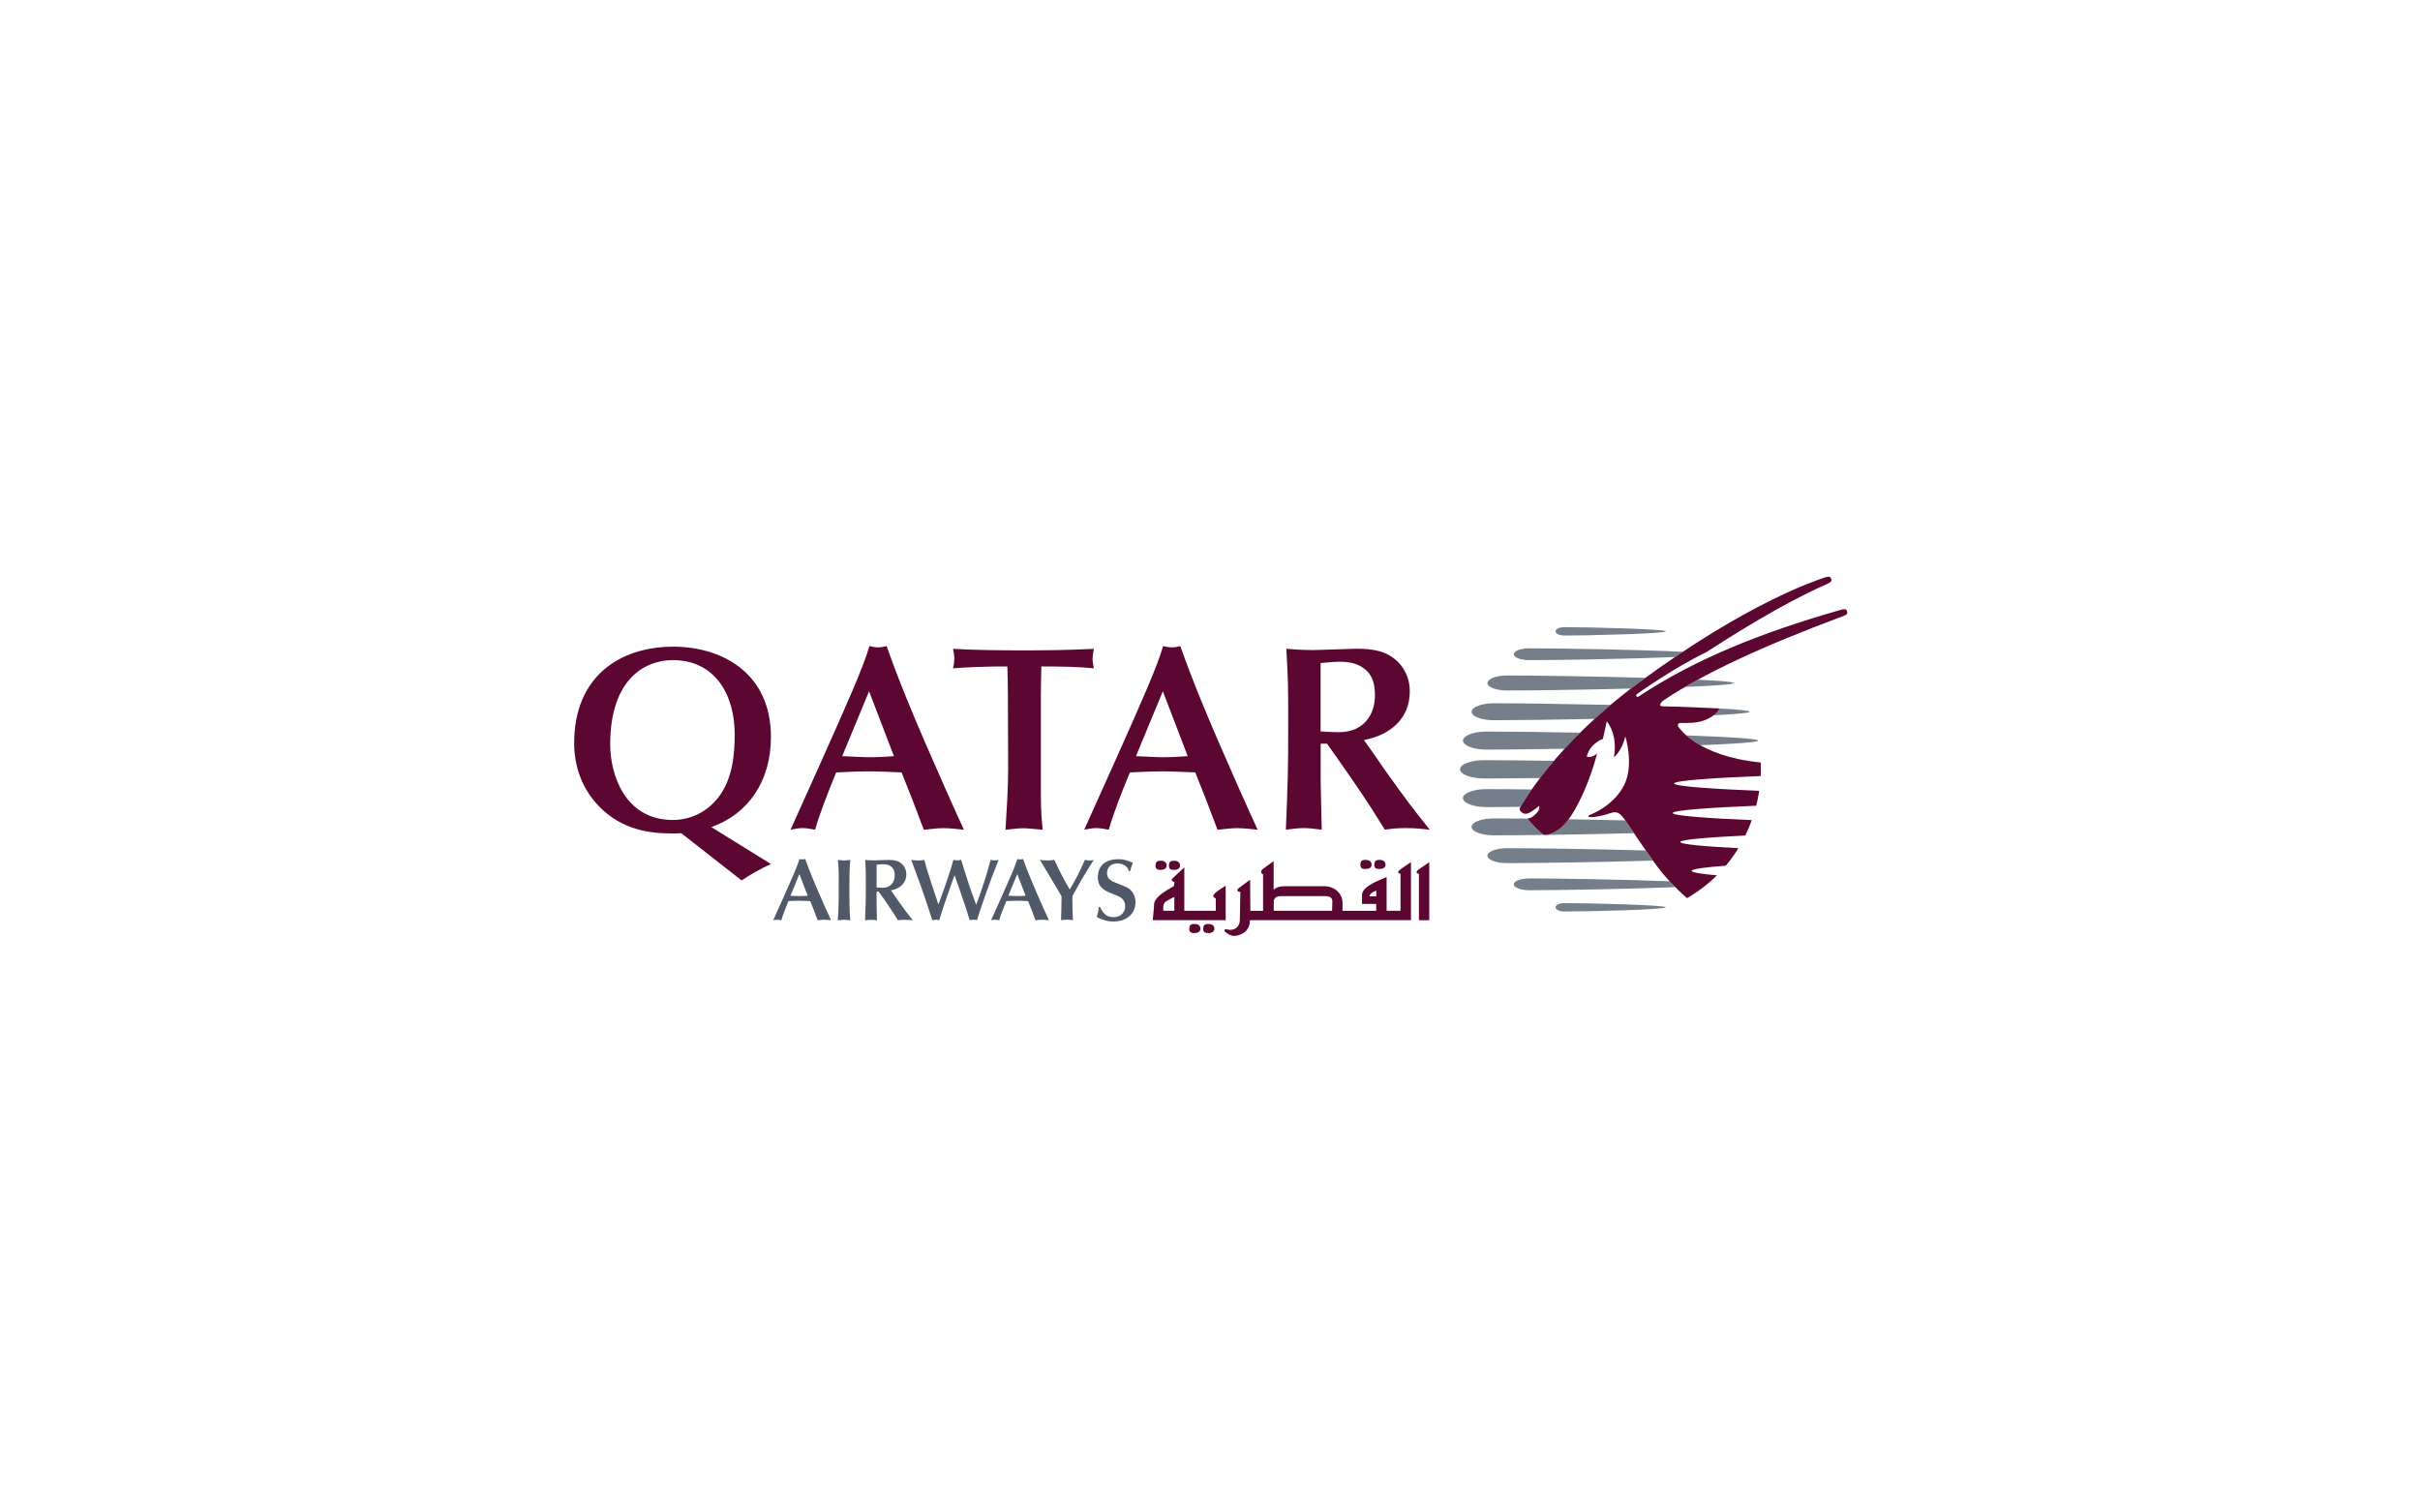 <?xml version="1.0" encoding="utf-8"?>
<!-- Generator: Adobe Illustrator 25.3.1, SVG Export Plug-In . SVG Version: 6.00 Build 0)  -->
<svg version="1.1" id="Ebene_1" xmlns="http://www.w3.org/2000/svg" xmlns:xlink="http://www.w3.org/1999/xlink" x="0px" y="0px"
	 viewBox="0 0 800 500" style="enable-background:new 0 0 800 500;" xml:space="preserve">
<style type="text/css">
	.st0{fill:#1B69B8;}
	.st1{fill:#051039;}
	.st2{fill:#FF0000;}
	.st3{fill-rule:evenodd;clip-rule:evenodd;fill:#D41E05;}
	.st4{fill:#D41E05;}
	.st5{fill:#FFFFFF;}
	.st6{fill:#FAFAFA;}
	.st7{fill:#F9F9F9;}
	.st8{fill:#F7F7F8;}
	.st9{fill:#F6F6F6;}
	.st10{fill:#F5F5F5;}
	.st11{fill:#F4F4F4;}
	.st12{fill:#F2F3F3;}
	.st13{fill:#F1F1F2;}
	.st14{fill:#F0F0F1;}
	.st15{fill:#EFEFEF;}
	.st16{fill:#EEEEEE;}
	.st17{fill:#ECEDED;}
	.st18{fill:#EBECEC;}
	.st19{fill:#EAEAEB;}
	.st20{fill:#E9E9EA;}
	.st21{fill:#E8E8E8;}
	.st22{fill:#E6E7E7;}
	.st23{fill:#E5E6E6;}
	.st24{fill:#E4E4E5;}
	.st25{fill:#E3E3E4;}
	.st26{fill:#E1E2E3;}
	.st27{fill:#E0E1E2;}
	.st28{fill:#DFE0E0;}
	.st29{fill:#DEDEDF;}
	.st30{fill:#DDDDDE;}
	.st31{fill:#DBDCDD;}
	.st32{fill:#DADBDC;}
	.st33{fill:#D9DADB;}
	.st34{fill:#D8D9D9;}
	.st35{fill:#D6D7D8;}
	.st36{fill:#D5D6D7;}
	.st37{fill:url(#SVGID_1_);}
	.st38{clip-path:url(#SVGID_3_);fill:url(#SVGID_4_);}
	.st39{clip-path:url(#SVGID_6_);fill:#D41E05;}
	.st40{fill:#E00613;}
	.st41{enable-background:new    ;}
	.st42{fill:#FF6600;}
	.st43{fill:url(#path70_1_);}
	.st44{fill:url(#path92_1_);}
	.st45{fill:url(#path114_1_);}
	.st46{fill:#FFCE00;}
	.st47{fill:#999898;}
	.st48{fill:#0A1D3D;}
	.st49{fill:url(#path3175_1_);}
	.st50{fill:#505967;}
	.st51{fill:#5C0632;}
	.st52{fill:#747F8A;}
	.st53{fill-rule:evenodd;clip-rule:evenodd;fill:#FCB130;}
	.st54{fill-rule:evenodd;clip-rule:evenodd;fill:#1D4886;}
	.st55{fill:#1D4886;}
	.st56{fill:#F1801E;}
	.st57{fill-rule:evenodd;clip-rule:evenodd;}
	.st58{fill:#CDD0D3;}
	.st59{fill:#5B5B63;}
	.st60{fill:#92959B;}
	.st61{fill:#003D79;}
	.st62{fill:#C90C0F;}
	.st63{fill:#1A171B;}
	.st64{fill:url(#SVGID_9_);}
	.st65{fill:#445669;}
	.st66{fill:url(#SVGID_10_);}
	.st67{fill:url(#SVGID_11_);}
	.st68{fill:url(#SVGID_12_);}
	.st69{fill:#D4002A;}
	.st70{fill:#2E5C95;}
	.st71{fill:url(#SVGID_13_);}
	.st72{fill:#CA210F;}
	.st73{fill:#EA452A;}
	.st74{fill:#011F65;}
	.st75{fill:#98002E;}
	.st76{fill:#E31837;}
	.st77{fill:#D71A21;}
	.st78{fill:#231F20;}
	.st79{fill:#009450;}
	.st80{fill:#00A264;}
	.st81{fill:#0E8002;}
	.st82{fill:#FFE700;}
	.st83{fill:#00AAE7;}
	.st84{fill:#C80000;}
	.st85{fill:#8B174F;}
	.st86{fill:#7BC7DE;}
	.st87{fill:#0897C5;}
	.st88{fill:#C4C0BF;}
	.st89{fill:#B0175E;}
	.st90{fill:#0033A1;}
</style>
<g id="g11" transform="matrix(1.25,0,0,-1.25,-231.483,652.211)">
	<g id="g2901" transform="matrix(1.635,0,0,1.635,-480.325,383.926)">
		<g id="g103" transform="translate(434.646,47.09)">
			<path id="path105" class="st50" d="M103.04-107.67c-0.44-0.03-0.87-0.06-1.31-0.06c-0.5,0-0.98,0.04-1.48,0.06l1.45,3.5
				L103.04-107.67z M104.65-111.63c0.26,0.01,0.65,0.08,1.05,0.08c0.4,0,0.9-0.07,1.11-0.08c-0.64,1.38-1.58,3.53-2.12,4.77
				c-0.51,1.19-1.37,3.19-2.05,5.13c-0.16-0.04-0.3-0.07-0.46-0.07c-0.17,0-0.31,0.03-0.47,0.07c-0.34-1.17-1.17-3.02-2.6-6.23
				l-1.65-3.67c0.2,0.03,0.4,0.08,0.64,0.08c0.23,0,0.5-0.06,0.68-0.08c0.23,0.81,0.68,1.99,1.14,3.09
				c0.57,0.03,1.14,0.06,1.71,0.06c0.61,0,1.21-0.03,1.82-0.06l0.6-1.51L104.65-111.63z"/>
		</g>
		<g id="g107" transform="translate(438.169,48.848)">
			<path id="path109" class="st50" d="M104.54-106.92c0-2.43,0-4.78-0.16-6.47c0.31,0.01,0.71,0.08,1.02,0.08
				c0.33,0,0.67-0.07,1-0.08c-0.11,1.15-0.14,2.69-0.14,4.81c0,1.44,0,3.9,0.16,4.95c-0.34-0.04-0.7-0.09-1.01-0.09
				c-0.21,0-0.74,0.06-1.01,0.09C104.54-105.01,104.54-106.02,104.54-106.92"/>
		</g>
		<g id="g111" transform="translate(444.111,47.699)">
			<path id="path113" class="st50" d="M107.05-107.41c1.3,0.24,2.48,1.05,2.48,2.63c0,0.6-0.23,1.18-0.65,1.59
				c-0.61,0.58-1.31,0.7-2.23,0.7c-0.33,0-1.98-0.07-2.35-0.07c-0.73,0-1.1,0.04-1.42,0.07c0.1-1.84,0.1-2.03,0.1-3.9
				c0-2.74-0.01-3.06-0.13-5.86c0.31,0.04,0.65,0.08,0.98,0.08c0.36,0,0.67-0.06,0.95-0.08c0,0.37-0.06,2.2-0.06,2.62v2.02h0.34
				c0.77-1.08,1.65-2.33,2.37-3.46c0.21-0.33,0.53-0.85,0.74-1.18c0.43,0.06,0.6,0.08,1.15,0.08c0.51,0,0.87-0.04,1.26-0.08
				c-0.9,1.12-1.28,1.62-2.4,3.2c-0.21,0.3-0.53,0.77-0.74,1.07L107.05-107.41z M104.72-103.25c0.21,0.02,0.74,0.07,1.01,0.07
				c0.47,0,0.94-0.07,1.32-0.36c0.5-0.37,0.6-0.88,0.6-1.48c0-0.92-0.53-1.96-1.95-1.96c-0.37,0-0.71,0.03-0.98,0.04V-103.25z"/>
		</g>
		<g id="g115" transform="translate(449.315,46.64)">
			<path id="path117" class="st50" d="M109.26-107.86c-0.67,1.98-1.59,4.75-2.03,6.43c-0.36-0.06-0.67-0.09-1-0.09
				c-0.34,0-0.83,0.06-1.11,0.09c0.58-1.54,1.08-2.9,1.47-3.98c0.65-1.85,1.08-3.13,1.59-4.69l0.35-1.08
				c0.2,0.04,0.43,0.08,0.58,0.08c0.16,0,0.3-0.03,0.54-0.08c0.23,0.74,0.5,1.65,0.7,2.23c0.55,1.62,0.63,1.85,1.35,3.87l0.43,1.18
				c0.16-0.45,0.43-1.18,0.58-1.63c0.16-0.44,0.88-2.62,1.05-3.1c0.23-0.64,0.28-0.82,0.81-2.54c0.13,0.01,0.4,0.08,0.61,0.08
				c0.2,0,0.35-0.04,0.57-0.08c0.54,1.69,0.6,1.86,1.39,4.14c0.78,2.22,1.27,3.48,2.12,5.62c-0.21-0.06-0.42-0.09-0.64-0.09
				c-0.27,0-0.5,0.04-0.65,0.09c-0.51-1.85-0.77-2.75-1.18-3.97c-0.67-1.99-0.75-2.22-1.17-3.3c-0.46,1.22-0.9,2.46-1.31,3.71
				c-0.23,0.68-1.1,3.53-1.11,3.56c-0.2-0.04-0.34-0.09-0.63-0.09c-0.25,0-0.44,0.06-0.63,0.09c-0.43-1.74-1.93-5.92-2.08-6.3
				l-0.36-0.92L109.26-107.86z"/>
		</g>
		<g id="g119" transform="translate(459.396,47.09)">
			<path id="path121" class="st50" d="M113.53-107.67c-0.44-0.03-0.87-0.06-1.31-0.06c-0.5,0-0.98,0.04-1.48,0.06l1.45,3.5
				L113.53-107.67z M115.14-111.63c0.26,0.01,0.66,0.08,1.05,0.08c0.4,0,0.9-0.07,1.11-0.08c-0.64,1.38-1.58,3.53-2.12,4.77
				c-0.51,1.19-1.37,3.19-2.05,5.13c-0.16-0.04-0.3-0.07-0.46-0.07c-0.17,0-0.31,0.03-0.47,0.07c-0.34-1.17-1.17-3.02-2.6-6.23
				l-1.65-3.67c0.2,0.03,0.4,0.08,0.64,0.08c0.23,0,0.5-0.06,0.68-0.08c0.23,0.81,0.68,1.99,1.14,3.09
				c0.57,0.03,1.14,0.06,1.71,0.06c0.61,0,1.21-0.03,1.82-0.06l0.6-1.51L115.14-111.63z"/>
		</g>
		<g id="g123" transform="translate(464.717,46.98)">
			<path id="path125" class="st50" d="M115.79-107.71c0,0.13,0.09,0.28,0.19,0.46c0.6,1.02,1.15,2.09,1.79,3.12
				c0.21,0.34,1.25,1.99,1.47,2.37c-0.16-0.06-0.31-0.09-0.6-0.09c-0.31,0-0.6,0.04-0.83,0.09c-1.02-2.25-1.25-2.73-2.46-4.81
				c-1.21,2.12-1.75,3.24-2.49,4.81c-0.41-0.07-0.83-0.09-1.17-0.09c-0.31,0-0.64,0.03-1.17,0.09c0.74-1.24,1.95-3.2,2.67-4.45
				l0.84-1.45c0-0.88-0.04-2.75-0.08-3.85c0.27,0.03,0.67,0.08,0.95,0.08c0.33,0,0.66-0.06,0.98-0.08c-0.06,1.32-0.1,2.09-0.1,3.29
				V-107.71z"/>
		</g>
		<g id="g127" transform="translate(467.712,45.8)">
			<path id="path129" class="st50" d="M117.06-108.21c-0.07-0.68-0.09-0.87-0.33-1.61c0.51-0.26,1.44-0.73,2.66-0.73
				c2.6,0,3.61,1.66,3.61,3.12c0,0.4-0.1,1.24-0.7,1.88c-0.41,0.46-0.84,0.61-1.93,1.04c-1.25,0.48-1.98,0.77-1.98,1.81
				c0,0.84,0.56,1.54,1.68,1.54c0.9,0,1.65-0.43,1.86-1.24h0.2c0.13,0.54,0.16,0.65,0.44,1.35c-0.7,0.31-1.32,0.58-2.36,0.58
				c-2.58,0-3.31-1.59-3.31-2.84c0-1.18,0.41-1.91,1.79-2.52c0.4-0.17,1.07-0.43,1.47-0.6c0.27-0.11,1.17-0.51,1.17-1.63
				c0-1.03-0.74-1.78-1.86-1.78c-0.84,0-1.55,0.21-2.21,1.64H117.06z"/>
		</g>
		<g id="g131" transform="translate(412.21,64.264)">
			<path id="path133" class="st51" d="M93.53-100.39c0,10.75,5.76,13.66,10.11,13.66c7,0,10.03-5.8,10.03-11.99
				c0-3.54-0.43-6.87-2.18-9.56c-1.75-2.69-4.65-4.31-7.81-4.31C95.8-112.59,93.53-105.08,93.53-100.39 M114.79-122.37
				c1.28,0.9,3.29,2.01,4.74,2.65l-9.64,5.98c5.93,2.09,9.64,7.38,9.64,14.59c0,10.24-7.81,14.59-15.79,14.59
				c-8.62,0-16.04-4.78-16.04-15.62c0-2.3,0.51-6.66,4.1-10.28c3.71-3.76,8.11-4.31,11.82-4.31c0.47,0,0.94,0,1.41,0.04
				L114.79-122.37z"/>
		</g>
		<g id="g135" transform="translate(444.445,62.945)">
			<path id="path137" class="st51" d="M107.19-100.95c-1.32-0.09-2.6-0.17-3.93-0.17c-1.49,0-2.94,0.13-4.44,0.17l4.35,10.5
				L107.19-100.95z M112.02-112.85c0.77,0.04,1.96,0.26,3.16,0.26c1.2,0,2.69-0.21,3.33-0.26c-1.92,4.14-4.74,10.58-6.36,14.3
				c-1.54,3.58-4.1,9.56-6.14,15.41c-0.47-0.13-0.9-0.21-1.37-0.21c-0.51,0-0.94,0.09-1.41,0.21c-1.03-3.5-3.5-9.05-7.81-18.69
				l-4.95-11.01c0.6,0.08,1.2,0.26,1.92,0.26c0.68,0,1.49-0.17,2.05-0.26c0.68,2.43,2.05,5.97,3.41,9.26
				c1.71,0.08,3.41,0.17,5.12,0.17c1.84,0,3.63-0.09,5.46-0.17l1.79-4.52L112.02-112.85z"/>
		</g>
		<g id="g139" transform="translate(461.132,69.778)">
			<path id="path141" class="st51" d="M114.27-98.05c0,1.62,0.04,3.24,0.08,4.78c2.94,0,5.98-0.04,8.49-0.3
				c-0.13,0.68-0.21,1.06-0.21,1.53c0,0.34,0.09,0.9,0.21,1.62c-4.1-0.21-7.85-0.25-11.39-0.25c-3.29,0-8.02,0.04-11.39,0.25
				c0.13-0.51,0.21-1.07,0.21-1.58s-0.08-1.07-0.21-1.58c2.18,0.21,6.27,0.3,6.66,0.3h2.13c0.04-1.67,0.09-3.16,0.09-4.74l0.04-11.9
				c0-3.24-0.25-6.53-0.43-9.77c1.54,0.17,2.18,0.25,2.9,0.25c0.51,0,1.88-0.13,3.12-0.25c-0.13,1.19-0.3,2.6-0.3,5.84V-98.05z"/>
		</g>
		<g id="g143" transform="translate(477.815,62.945)">
			<path id="path145" class="st51" d="M121.34-100.95c-1.32-0.09-2.6-0.17-3.93-0.17c-1.49,0-2.94,0.13-4.44,0.17l4.35,10.5
				L121.34-100.95z M126.16-112.85c0.77,0.04,1.96,0.26,3.16,0.26c1.19,0,2.69-0.21,3.33-0.26c-1.92,4.14-4.74,10.58-6.36,14.3
				c-1.54,3.58-4.1,9.56-6.15,15.41c-0.47-0.13-0.9-0.21-1.37-0.21c-0.51,0-0.94,0.09-1.41,0.21c-1.02-3.5-3.5-9.05-7.81-18.69
				l-4.95-11.01c0.6,0.08,1.2,0.26,1.92,0.26c0.68,0,1.49-0.17,2.05-0.26c0.68,2.43,2.05,5.97,3.41,9.26
				c1.71,0.08,3.41,0.17,5.12,0.17c1.84,0,3.63-0.09,5.46-0.17l1.79-4.52L126.16-112.85z"/>
		</g>
		<g id="g147" transform="translate(497.829,64.772)">
			<path id="path149" class="st51" d="M129.82-100.17c3.88,0.73,7.43,3.16,7.43,7.9c0,1.79-0.68,3.54-1.96,4.78
				c-1.83,1.75-3.93,2.09-6.7,2.09c-0.98,0-5.93-0.21-7.04-0.21c-2.18,0-3.29,0.13-4.27,0.21c0.3-5.5,0.3-6.1,0.3-11.69
				c0-8.24-0.04-9.17-0.38-17.58c0.94,0.13,1.96,0.26,2.94,0.26c1.07,0,2.01-0.17,2.86-0.26c0,1.11-0.17,6.61-0.17,7.85v6.06h1.03
				c2.3-3.24,4.95-7,7.13-10.37c0.64-0.98,1.58-2.56,2.22-3.54c1.28,0.17,1.79,0.26,3.46,0.26c1.54,0,2.6-0.13,3.8-0.26
				c-2.69,3.37-3.84,4.86-7.21,9.6c-0.64,0.9-1.58,2.31-2.22,3.2L129.82-100.17z M122.82-87.71c0.64,0.04,2.22,0.21,3.03,0.21
				c1.41,0,2.81-0.21,3.97-1.07c1.49-1.11,1.79-2.65,1.79-4.44c0-2.77-1.58-5.89-5.85-5.89c-1.11,0-2.13,0.09-2.94,0.13V-87.71z"/>
		</g>
		<g id="g151" transform="translate(542.632,64.715)">
			<path id="path153" class="st52" d="M148.81-100.2c0-0.27-3.86-0.53-9.38-0.75c-0.97,0.55-1.71,1.11-2.25,1.59
				C143.86-99.6,148.81-99.89,148.81-100.2"/>
		</g>
		<g id="g155" transform="translate(539.85,71.254)">
			<path id="path157" class="st52" d="M147.63-97.43c0-0.23-3.24-0.44-7.87-0.63c0.66,0.39,1.35,0.78,2.06,1.17
				C145.32-97.05,147.63-97.23,147.63-97.43"/>
		</g>
		<g id="g159" transform="translate(515.627,57.187)">
			<path id="path161" class="st52" d="M137.36-103.39c-2.14-0.03-4.02-0.04-5.49-0.04c-2.11,0-3.82,0.65-3.82,1.46
				c0,0.8,1.71,1.45,3.82,1.45c1.87,0,4.41-0.02,7.31-0.06c-1.12-1.62-1.66-2.6-1.71-2.66C137.44-103.27,137.4-103.33,137.36-103.39
				"/>
		</g>
		<g id="g163" transform="translate(516.437,55.817)">
			<path id="path165" class="st52" d="M137.7-103.97c0.71-0.85,1.38-1.57,2.29-2.35c0,0,0.34-0.49,1.38-0.07
				c1.06,0.43,1.95,1.02,2.96,2.37c2.95-0.05,6.07-0.12,9.15-0.19c0.25-0.37,0.77-1.13,1.4-2.07c-8.58-0.22-17.89-0.35-22.65-0.35
				c-1.99,0-3.6,0.62-3.6,1.37c0,0.76,1.61,1.37,3.6,1.37c1.45,0,3.32-0.01,5.46-0.03C137.7-103.95,137.7-103.97,137.7-103.97"/>
		</g>
		<g id="g167" transform="translate(514.107,50.793)">
			<path id="path169" class="st52" d="M136.72-106.1c-1.76,0-3.19,0.54-3.19,1.21c0,0.67,1.43,1.21,3.19,1.21
				c4.66,0,14.22-0.14,22.41-0.37c0.39-0.57,0.79-1.13,1.16-1.64C151.86-105.94,141.6-106.1,136.72-106.1"/>
		</g>
		<g id="g171" transform="translate(533.204,48.062)">
			<path id="path173" class="st52" d="M144.81-107.25c-6.88-0.3-18.7-0.5-23.61-0.5c-1.38,0-2.51,0.43-2.51,0.95
				c0,0.53,1.12,0.96,2.51,0.96c4.7,0,15.73-0.19,22.7-0.46C144.21-106.65,144.52-106.97,144.81-107.25"/>
		</g>
		<g id="g175" transform="translate(520.606,46.25)">
			<path id="path177" class="st52" d="M139.47-108.02c4.06,0,16.4-0.31,16.4-0.68c0-0.38-12.35-0.68-16.4-0.68
				c-0.79,0-1.43,0.3-1.43,0.68C138.04-108.33,138.68-108.02,139.47-108.02"/>
		</g>
		<g id="g179" transform="translate(520.638,63.787)">
			<path id="path181" class="st52" d="M139.48-100.59c-5.11-0.09-9.68-0.14-12.62-0.14c-2.11,0-3.82,0.65-3.82,1.46
				c0,0.8,1.71,1.46,3.82,1.46c3.42,0,9.04-0.07,15.13-0.18C141.09-98.89,140.25-99.76,139.48-100.59"/>
		</g>
		<g id="g183" transform="translate(538.226,68.361)">
			<path id="path185" class="st52" d="M146.94-98.65c2.99-0.16,4.87-0.34,4.87-0.53c0-0.2-2.28-0.4-5.8-0.57
				C146.76-99.18,146.93-98.69,146.94-98.65"/>
		</g>
		<g id="g187" transform="translate(512.595,67.03)">
			<path id="path189" class="st52" d="M136.08-99.22c-1.99,0-3.6,0.61-3.6,1.37c0,0.76,1.61,1.37,3.6,1.37
				c4.08,0,11.47-0.1,18.89-0.26c-0.91-0.77-1.77-1.53-2.59-2.27C145.87-99.14,139.68-99.22,136.08-99.22"/>
		</g>
		<g id="g191" transform="translate(528.163,70.619)">
			<path id="path193" class="st52" d="M142.67-97.69c-7.58-0.19-15.8-0.31-20.01-0.31c-1.76,0-3.19,0.54-3.19,1.21
				s1.43,1.22,3.19,1.22c4.65,0,14.19-0.15,22.36-0.38c-0.41-0.3-0.82-0.59-1.23-0.9C143.41-97.14,143.04-97.41,142.67-97.69"/>
		</g>
		<g id="g195" transform="translate(516.622,73.851)">
			<path id="path197" class="st52" d="M137.78-96.32c-1.38,0-2.51,0.43-2.51,0.95c0,0.53,1.12,0.96,2.51,0.96
				c5.22,0,18.22-0.23,24.83-0.56c-0.42-0.28-0.84-0.56-1.27-0.85C154.46-96.12,142.68-96.32,137.78-96.32"/>
		</g>
		<g id="g199" transform="translate(511.494,60.408)">
			<path id="path201" class="st52" d="M135.61-102.02c-2.15,0-3.9,0.66-3.9,1.48c0,0.82,1.75,1.48,3.9,1.48
				c2.7,0,6.73-0.04,11.29-0.11c-0.86-1.01-1.6-1.94-2.24-2.78C141.03-101.99,137.85-102.02,135.61-102.02"/>
		</g>
		<g id="g203" transform="translate(519.602,77.124)">
			<path id="path205" class="st52" d="M139.05-94.94c0,0.37,0.64,0.68,1.43,0.68c4.05,0,16.4-0.3,16.4-0.68
				c0-0.37-12.35-0.68-16.4-0.68C139.69-95.61,139.05-95.31,139.05-94.94"/>
		</g>
		<g id="g207" transform="translate(542.917,62.221)">
			<path id="path209" class="st51" d="M148.93-101.25c0.03-0.74,0.02-1.47-0.01-2.19c-7.18-0.28-14-0.72-14-1.2
				c0-0.48,6.66-0.91,13.76-1.19c-0.13-0.82-0.29-1.62-0.48-2.41c-7-0.29-13.5-0.71-13.5-1.18c0-0.46,6.07-0.87,12.78-1.15
				c-0.31-0.86-0.66-1.69-1.05-2.49c-5.77-0.28-10.53-0.65-10.53-1.05c0-0.38,4.16-0.73,9.41-1c-0.29-0.48-0.6-0.95-0.92-1.39
				c-0.34-0.48-0.71-0.96-1.11-1.44c-3.28-0.25-5.53-0.53-5.53-0.84c0-0.26,1.61-0.5,4.1-0.72c-1.36-1.34-2.96-2.6-4.85-3.69
				c0,0-2.23,1.92-4.06,4.15c-1.64,2-5.11,7.26-5.93,8.44c-0.82,1.18-1.36,1.52-2.31,1.18c-1.28-0.45-2.77-0.68-3.23-0.68
				c-0.46,0-0.71,0.18,0.06,0.48c0.77,0.31,3.79,1.74,5.29,4.69c1.67,3.33,0.2,7.92,0.2,7.92c-0.56-2.46-1.84-3.37-1.84-3.37
				c0.41,2.28-0.04,4.35-1.16,5.8l-0.63-2.89c0,0-0.39,0.02-1.37-0.8c-0.97-0.82-1.24-2.01-1.24-2.01c0.76-0.31,1.68,0.46,1.68,0.46
				c-1.17-4.4-2.86-7.97-4.09-9.87c-1.23-1.89-2.24-2.61-3.47-3.11c-1.04-0.42-1.38,0.07-1.38,0.07c-0.91,0.78-1.58,1.5-2.29,2.35
				c0,0-0.06,0.1,0.13,0.1c0.51-0.01,1.41,0.86,1.6,1.22c0.22,0.41,0.2,0.73,0.09,0.75c-0.11,0.02-0.3-0.31-1.28-0.92
				c-0.97-0.61-1.42-0.19-1.74,0.15c-0.25,0.27,0,0.61,0.15,0.82c0.15,0.19,5.28,9.75,18.85,19.8
				c17.79,13.17,29.15,16.73,29.8,16.98c0.43,0.17,1.13,0.39,1.29,0.23c0.18-0.19,0.26-0.33,0.24-0.55
				c-0.02-0.21-0.14-0.32-0.96-0.69c-6.83-3.01-14.8-8.02-19.33-10.94c-5.57-2.71-10.89-6.59-11.08-6.68
				c-0.43-0.27-0.11-0.65,0.15-0.49c9.41,6.26,20.43,10.52,32.62,14.01c0.58,0.17,0.9,0.17,1,0.04c0.11-0.14,0.16-0.3,0.17-0.48
				c0.02-0.22-0.17-0.34-0.67-0.54c-13.09-4.86-22.74-9.38-28.95-13.56c0,0-0.64-0.39-0.65-0.84c0-0.17,0.34-0.19,0.34-0.19
				c3.11-0.06,7.26-0.24,9.24-0.35c0,0-0.28-1-2.17-1.81c-1.46-0.62-2.81-0.52-4.15-0.54c-0.3,0.01-0.55-0.29-0.31-0.62
				C135.73-95.62,138.58-100.21,148.93-101.25"/>
		</g>
		<g id="g211" transform="translate(476.286,45.382)">
			<path id="path213" class="st51" d="M120.69-108.39h-1.75c0,0-0.24,1.08,0.4,1.49c0.64,0.42,1.36,0.74,1.36,0.74V-108.39z
				 M129.01-104.35c0,0-1.07-0.61-1.74-1.21c-0.67-0.6,0.14-0.82,0.14-0.82v-2.01h-5.09v7.02c0,0-1.86-1.71-2.03-1.93
				c-0.18-0.24,0.44-0.46,0.44-0.46l-0.11-0.66c0,0-0.74-0.38-1.64-0.99c-0.89-0.6-1.55-1.36-1.55-1.89c0-0.53-0.22-2.62-0.22-2.62
				h11.8V-104.35z M118.47-101.78c0.58,0,0.99,0.23,0.99,0.69c0,0.46-0.27,0.79-0.99,0.79c-0.64,0-0.81-0.28-0.81-0.79
				C117.66-101.6,117.89-101.78,118.47-101.78 M120.64-101.78c0.59,0,0.98,0.23,0.98,0.69c0,0.46-0.27,0.79-0.98,0.79
				c-0.64,0-0.81-0.28-0.81-0.79C119.83-101.6,120.05-101.78,120.64-101.78 M123.93-110.53c-0.64,0-0.81-0.27-0.81-0.78
				c0-0.51,0.22-0.69,0.81-0.69c0.58,0,0.99,0.23,0.99,0.69C124.92-110.85,124.66-110.53,123.93-110.53 M126.19-110.53
				c-0.64,0-0.81-0.27-0.81-0.78c0-0.51,0.23-0.69,0.81-0.69c0.59,0,0.99,0.23,0.99,0.69C127.18-110.85,126.91-110.53,126.19-110.53
				 M151.61-101.64c0.59,0,1,0.22,1,0.69c0,0.46-0.27,0.79-1,0.79c-0.63,0-0.81-0.28-0.81-0.79
				C150.81-101.47,151.03-101.64,151.61-101.64 M153.87-101.64c0.58,0,0.99,0.22,0.99,0.69c0,0.46-0.27,0.79-0.99,0.79
				c-0.64,0-0.81-0.28-0.81-0.79C153.06-101.47,153.28-101.64,153.87-101.64 M160.09-101.83c-0.32-0.27-0.22-0.6,0.18-0.56v-7.54
				h1.67v9.39C161.94-100.55,160.4-101.56,160.09-101.83 M153.37-106.06h-1.08c0,0.59,1.08,0.92,1.08,0.92V-106.06z M146.25-107.31
				c0-0.27-0.01-0.72-0.03-1.08h-9.44v1.66c0.25,0.64,0.66,0.71,1.31,0.71h6.9C146.48-106.02,146.25-106.8,146.25-107.31
				 M157.29-102.38v-6.01h-2.25v5.45c0,0-0.46-0.18-1.09-0.46c-0.63-0.28-2.89-1.2-2.89-2.44v-1.44h2.3v-1.12h-5.46
				c0,0.26,0.01,0.65,0.01,1.22c0,1.79-1.52,2.76-2.88,2.76h-6.32c-1.11,0-1.64-0.27-1.94-0.57v4.62c0,0-0.99-0.69-1.71-1.24
				c-0.72-0.55,0-0.92,0-0.92v-5.87H133l-0.04,5.03c0,0-1.44-1.05-1.85-1.37c-0.4-0.32-0.18-0.6,0.27-0.6c0,0-0.08-3.72-0.08-4.59
				c0-0.88-0.73-1.89-2.26-1.43c0,0-0.49-0.09-0.08-0.46c0.4-0.37,0.89-0.64,1.44-0.64c0.54,0,2.53,0.37,2.53,2.54h26.05v9.39
				c0,0-1.53-1.01-1.85-1.29C156.79-102.1,156.88-102.43,157.29-102.38"/>
		</g>
	</g>
</g>
</svg>
